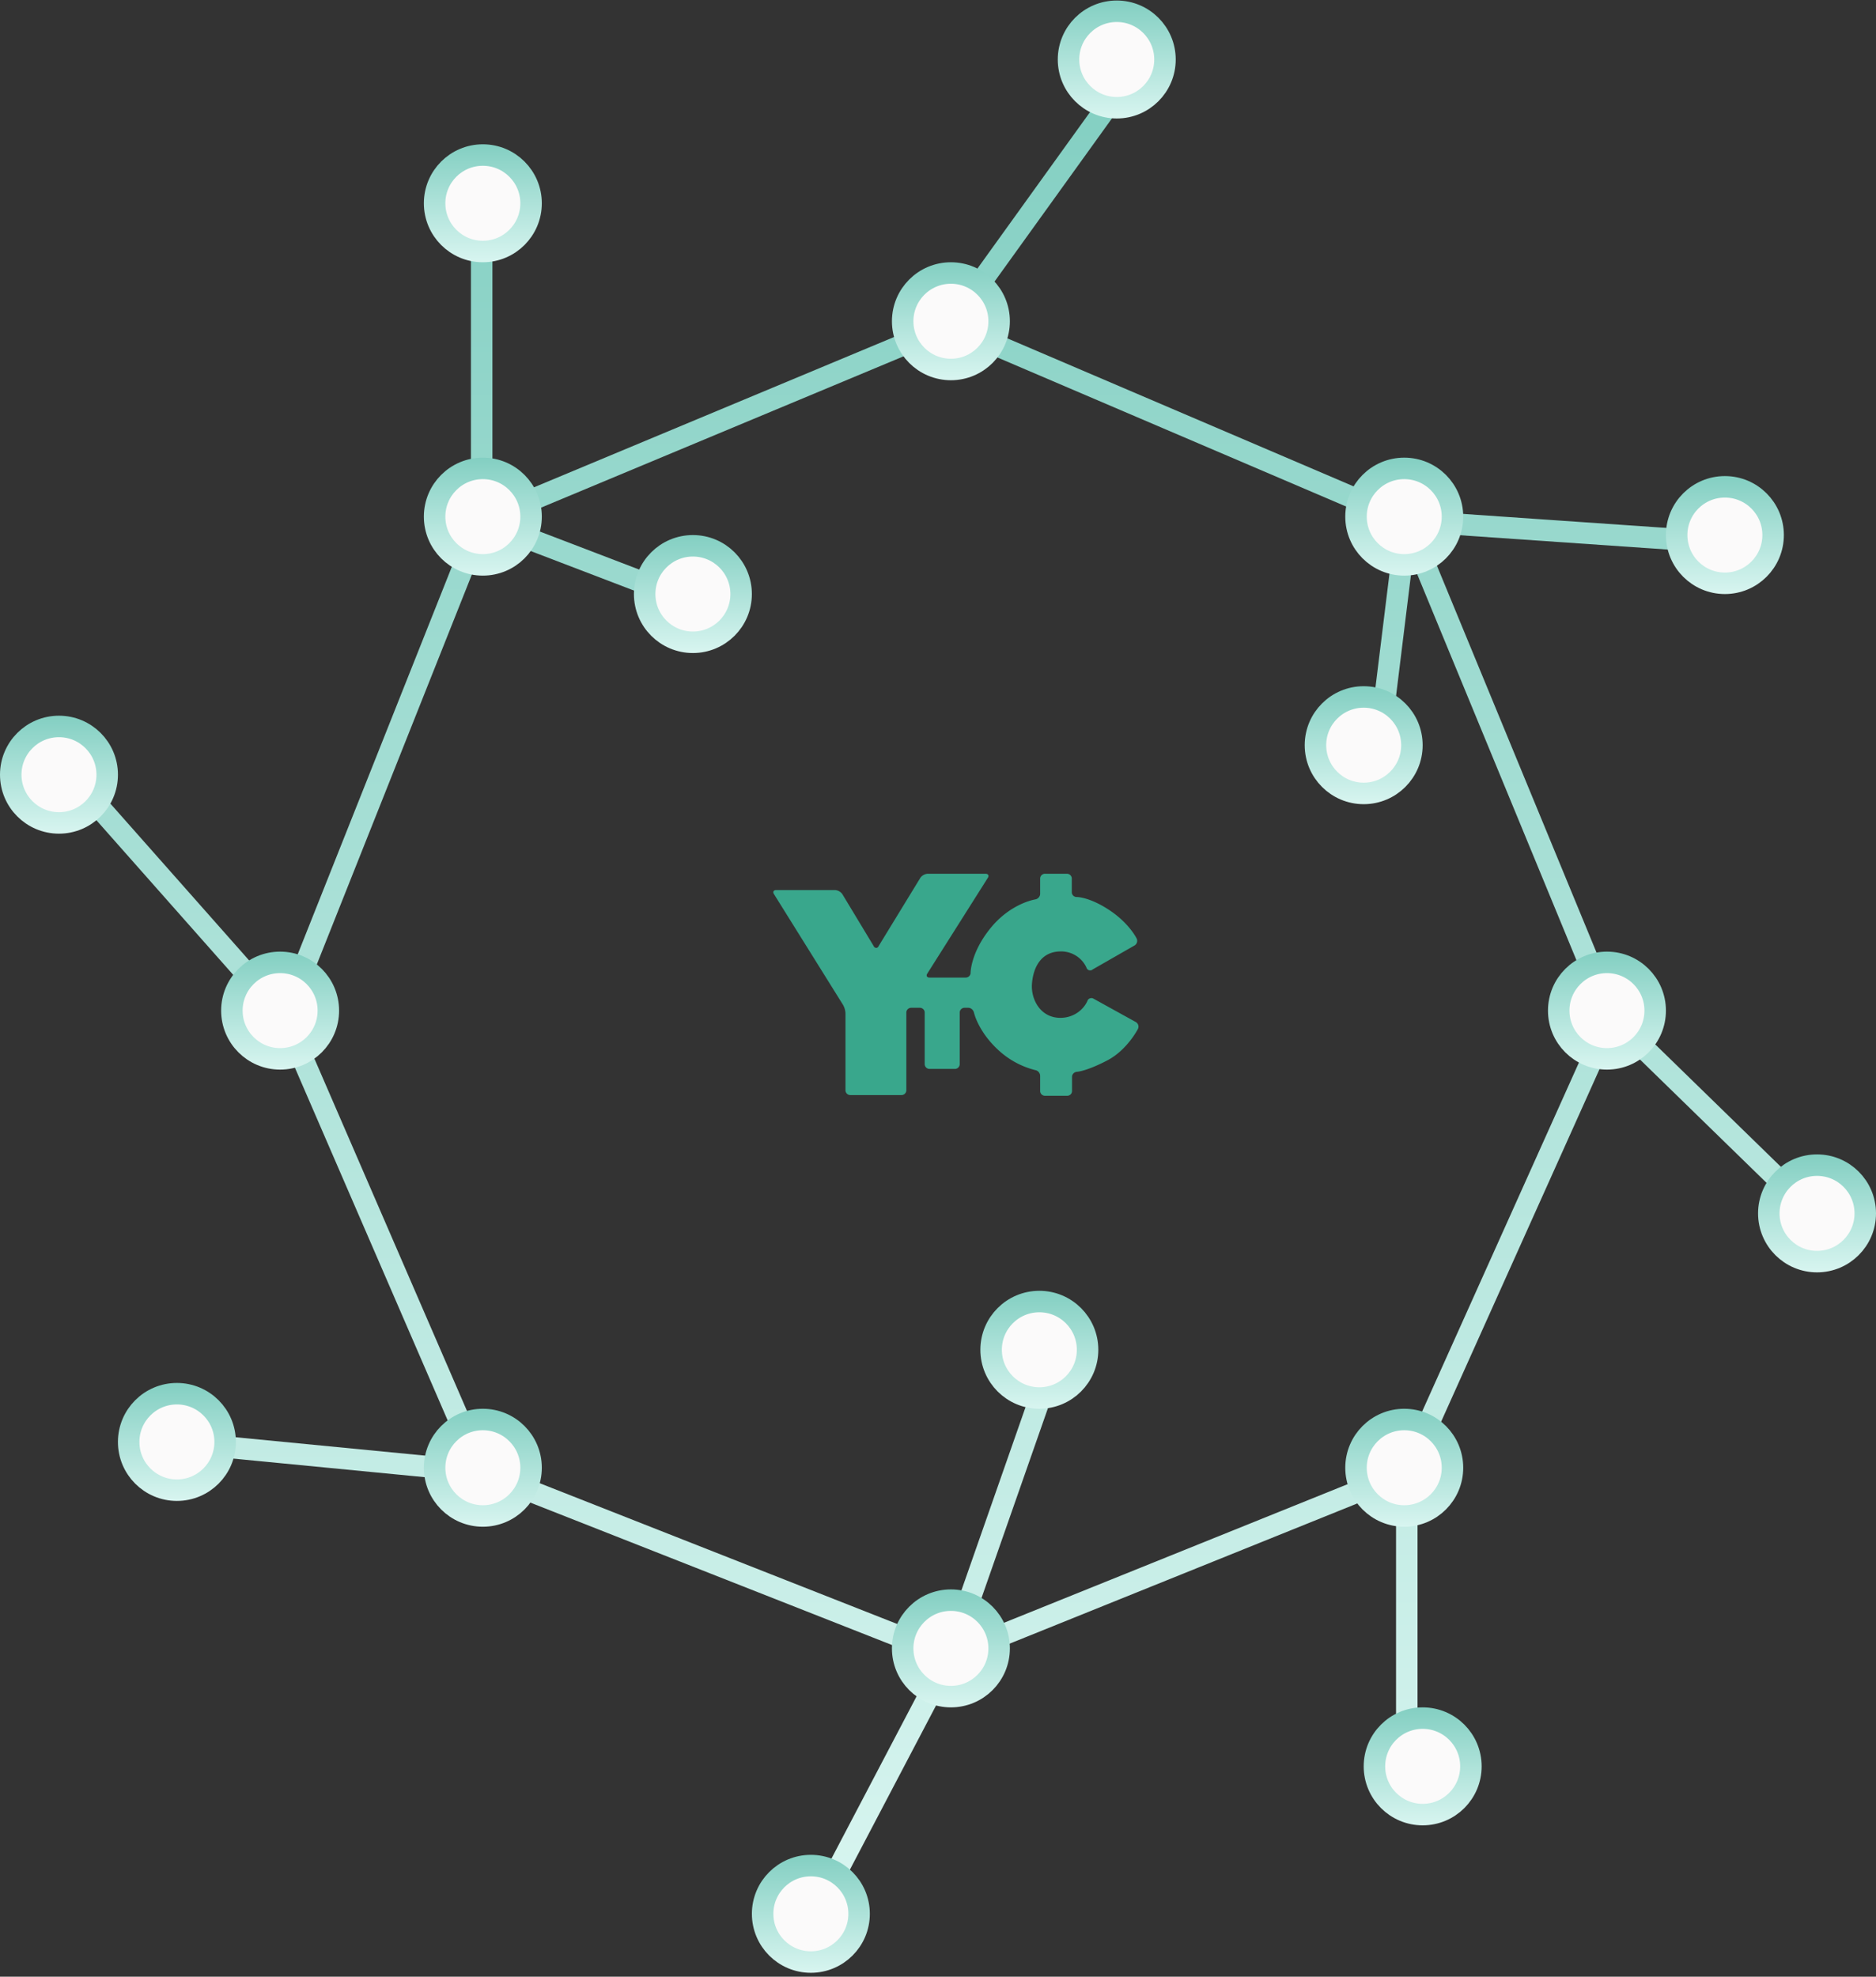<svg width="262" height="276" viewBox="0 0 262 276" fill="none" xmlns="http://www.w3.org/2000/svg"><rect x="0" y="0" width="262" height="276" fill="#333333" stroke="none"/><path d="m39.732 141.948 27.539-69.232m-27.539 69.232 27.539 63.57m-27.539-63.57L8.076 106.174m59.195-33.458 65.371-27.281m-65.371 27.28v-44.01m0 44.01L96.868 84.04m35.774-38.605 63.828 27.28m-63.828-27.28 24.45-33.973m39.378 61.254 28.567 69.232M196.47 72.716l44.782 3.088m-44.782-3.088-4.118 33.458m32.685 35.774-28.567 63.57m28.567-63.57 29.855 29.082m-58.422 34.488-63.828 25.736m63.828-25.736v41.951m-63.828-16.215-65.371-25.736m65.371 25.736 14.413-41.178m-14.413 41.178-19.045 36.289m-46.326-62.025L24.805 201.4" stroke="url(#a)" stroke-width="3"/><circle cx="67.433" cy="72.136" r="6.736" fill="#FBFAFA" stroke="url(#b)" stroke-width="3"/><circle cx="39.12" cy="141.11" r="6.736" fill="#FBFAFA" stroke="url(#c)" stroke-width="3"/><circle cx="8.236" cy="108.167" r="6.736" fill="#FBFAFA" stroke="url(#d)" stroke-width="3"/><circle cx="24.706" cy="201.334" r="6.736" fill="#FBFAFA" stroke="url(#e)" stroke-width="3"/><circle cx="224.425" cy="141.11" r="6.736" fill="#FBFAFA" stroke="url(#f)" stroke-width="3"/><circle cx="67.433" cy="204.937" r="6.736" fill="#FBFAFA" stroke="url(#g)" stroke-width="3"/><circle cx="196.115" cy="72.136" r="6.736" fill="#FBFAFA" stroke="url(#h)" stroke-width="3"/><circle cx="240.896" cy="74.709" r="6.736" fill="#FBFAFA" stroke="url(#i)" stroke-width="3"/><circle cx="253.765" cy="169.421" r="6.736" fill="#FBFAFA" stroke="url(#j)" stroke-width="3"/><circle cx="190.451" cy="104.049" r="6.736" fill="#FBFAFA" stroke="url(#k)" stroke-width="3"/><circle cx="196.115" cy="204.937" r="6.736" fill="#FBFAFA" stroke="url(#l)" stroke-width="3"/><circle cx="96.769" cy="82.945" r="6.736" fill="#FBFAFA" stroke="url(#m)" stroke-width="3"/><circle cx="132.802" cy="44.855" r="6.736" fill="#FBFAFA" stroke="url(#n)" stroke-width="3"/><circle cx="155.964" cy="8.308" r="6.736" fill="#FBFAFA" stroke="url(#o)" stroke-width="3"/><circle cx="132.802" cy="230.16" r="6.736" fill="#FBFAFA" stroke="url(#p)" stroke-width="3"/><circle cx="145.154" cy="188.466" r="6.736" fill="#FBFAFA" stroke="url(#q)" stroke-width="3"/><circle cx="113.244" cy="267.221" r="6.736" fill="#FBFAFA" stroke="url(#r)" stroke-width="3"/><circle cx="198.689" cy="246.631" r="6.736" fill="#FBFAFA" stroke="url(#s)" stroke-width="3"/><circle cx="67.433" cy="28.383" r="6.736" fill="#FBFAFA" stroke="url(#t)" stroke-width="3"/><path d="M152.72 139.442c-.27-.168-.641-.067-.81.201 0 .033-.033.067-.033.1-.675 1.473-2.159 2.377-3.778 2.377-2.8 0-4.115-2.578-3.98-4.687.135-2.109 1.113-4.519 3.912-4.586 1.586-.067 3.07.837 3.711 2.276.101.301.405.435.708.335.034 0 .068-.034.101-.067l5.903-3.381a.752.752 0 0 0 .304-.938s-.945-2.008-3.609-3.85c-2.935-2.008-4.79-1.975-4.79-1.975a.674.674 0 0 1-.675-.669v-1.908a.673.673 0 0 0-.674-.67h-3.07a.674.674 0 0 0-.675.67v2.142c0 .368-.303.703-.674.77 0 0-3.373.502-6.207 3.95-2.833 3.449-2.833 6.294-2.833 6.294 0 .368-.304.67-.675.67h-5.059c-.371 0-.506-.268-.304-.569l8.467-13.391c.168-.268.033-.536-.338-.536h-8.095a1.363 1.363 0 0 0-1.012.569l-5.835 9.541c-.068.201-.304.301-.473.201a.301.301 0 0 1-.202-.201l-4.385-7.264a1.367 1.367 0 0 0-1.012-.57h-8.23c-.371 0-.506.268-.304.57l9.647 15.466c.202.368.337.804.337 1.239v10.679c0 .368.304.67.675.67h7.151a.675.675 0 0 0 .675-.67v-10.847c0-.368.303-.669.674-.669h1.214c.372 0 .675.301.675.669v7.198c0 .368.304.67.675.67h3.541a.674.674 0 0 0 .675-.67v-7.198c0-.368.304-.669.675-.669h.506c.404 0 .708.301.809.669 0 0 .574 2.712 3.576 5.39a11.797 11.797 0 0 0 4.992 2.645.828.828 0 0 1 .674.803v2.109c0 .369.304.67.675.67h3.103a.674.674 0 0 0 .675-.67v-1.975c0-.368.304-.669.675-.703 0 0 1.248-.033 4.216-1.573 2.8-1.44 4.318-4.419 4.318-4.419.168-.335.033-.737-.27-.938l-5.937-3.28Z" fill="#39a78c"/><defs><linearGradient id="a" x1="131.484" y1="11.462" x2="131.484" y2="267.543" gradientUnits="userSpaceOnUse"><stop stop-color="#83cfc2"/><stop offset="1" stop-color="#d8f5f0"/></linearGradient><linearGradient id="b" x1="67.433" y1="63.9" x2="67.433" y2="80.371" gradientUnits="userSpaceOnUse"><stop stop-color="#83cfc2"/><stop offset="1" stop-color="#d8f5f0"/></linearGradient><linearGradient id="c" x1="39.12" y1="132.875" x2="39.12" y2="149.346" gradientUnits="userSpaceOnUse"><stop stop-color="#83cfc2"/><stop offset="1" stop-color="#d8f5f0"/></linearGradient><linearGradient id="d" x1="8.236" y1="99.931" x2="8.236" y2="116.403" gradientUnits="userSpaceOnUse"><stop stop-color="#83cfc2"/><stop offset="1" stop-color="#d8f5f0"/></linearGradient><linearGradient id="e" x1="24.706" y1="193.098" x2="24.706" y2="209.57" gradientUnits="userSpaceOnUse"><stop stop-color="#83cfc2"/><stop offset="1" stop-color="#d8f5f0"/></linearGradient><linearGradient id="f" x1="224.425" y1="132.875" x2="224.425" y2="149.346" gradientUnits="userSpaceOnUse"><stop stop-color="#83cfc2"/><stop offset="1" stop-color="#d8f5f0"/></linearGradient><linearGradient id="g" x1="67.433" y1="196.701" x2="67.433" y2="213.173" gradientUnits="userSpaceOnUse"><stop stop-color="#83cfc2"/><stop offset="1" stop-color="#d8f5f0"/></linearGradient><linearGradient id="h" x1="196.115" y1="63.9" x2="196.115" y2="80.371" gradientUnits="userSpaceOnUse"><stop stop-color="#83cfc2"/><stop offset="1" stop-color="#d8f5f0"/></linearGradient><linearGradient id="i" x1="240.896" y1="66.473" x2="240.896" y2="82.945" gradientUnits="userSpaceOnUse"><stop stop-color="#83cfc2"/><stop offset="1" stop-color="#d8f5f0"/></linearGradient><linearGradient id="j" x1="253.765" y1="161.185" x2="253.765" y2="177.656" gradientUnits="userSpaceOnUse"><stop stop-color="#83cfc2"/><stop offset="1" stop-color="#d8f5f0"/></linearGradient><linearGradient id="k" x1="190.451" y1="95.814" x2="190.451" y2="112.285" gradientUnits="userSpaceOnUse"><stop stop-color="#83cfc2"/><stop offset="1" stop-color="#d8f5f0"/></linearGradient><linearGradient id="l" x1="196.115" y1="196.701" x2="196.115" y2="213.173" gradientUnits="userSpaceOnUse"><stop stop-color="#83cfc2"/><stop offset="1" stop-color="#d8f5f0"/></linearGradient><linearGradient id="m" x1="96.769" y1="74.709" x2="96.769" y2="91.181" gradientUnits="userSpaceOnUse"><stop stop-color="#83cfc2"/><stop offset="1" stop-color="#d8f5f0"/></linearGradient><linearGradient id="n" x1="132.802" y1="36.619" x2="132.802" y2="53.09" gradientUnits="userSpaceOnUse"><stop stop-color="#83cfc2"/><stop offset="1" stop-color="#d8f5f0"/></linearGradient><linearGradient id="o" x1="155.964" y1=".073" x2="155.964" y2="16.544" gradientUnits="userSpaceOnUse"><stop stop-color="#83cfc2"/><stop offset="1" stop-color="#d8f5f0"/></linearGradient><linearGradient id="p" x1="132.802" y1="221.924" x2="132.802" y2="238.396" gradientUnits="userSpaceOnUse"><stop stop-color="#83cfc2"/><stop offset="1" stop-color="#d8f5f0"/></linearGradient><linearGradient id="q" x1="145.154" y1="180.23" x2="145.154" y2="196.702" gradientUnits="userSpaceOnUse"><stop stop-color="#83cfc2"/><stop offset="1" stop-color="#d8f5f0"/></linearGradient><linearGradient id="r" x1="113.244" y1="258.985" x2="113.244" y2="275.456" gradientUnits="userSpaceOnUse"><stop stop-color="#83cfc2"/><stop offset="1" stop-color="#d8f5f0"/></linearGradient><linearGradient id="s" x1="198.689" y1="238.395" x2="198.689" y2="254.867" gradientUnits="userSpaceOnUse"><stop stop-color="#83cfc2"/><stop offset="1" stop-color="#d8f5f0"/></linearGradient><linearGradient id="t" x1="67.433" y1="20.147" x2="67.433" y2="36.619" gradientUnits="userSpaceOnUse"><stop stop-color="#83cfc2"/><stop offset="1" stop-color="#d8f5f0"/></linearGradient></defs></svg>